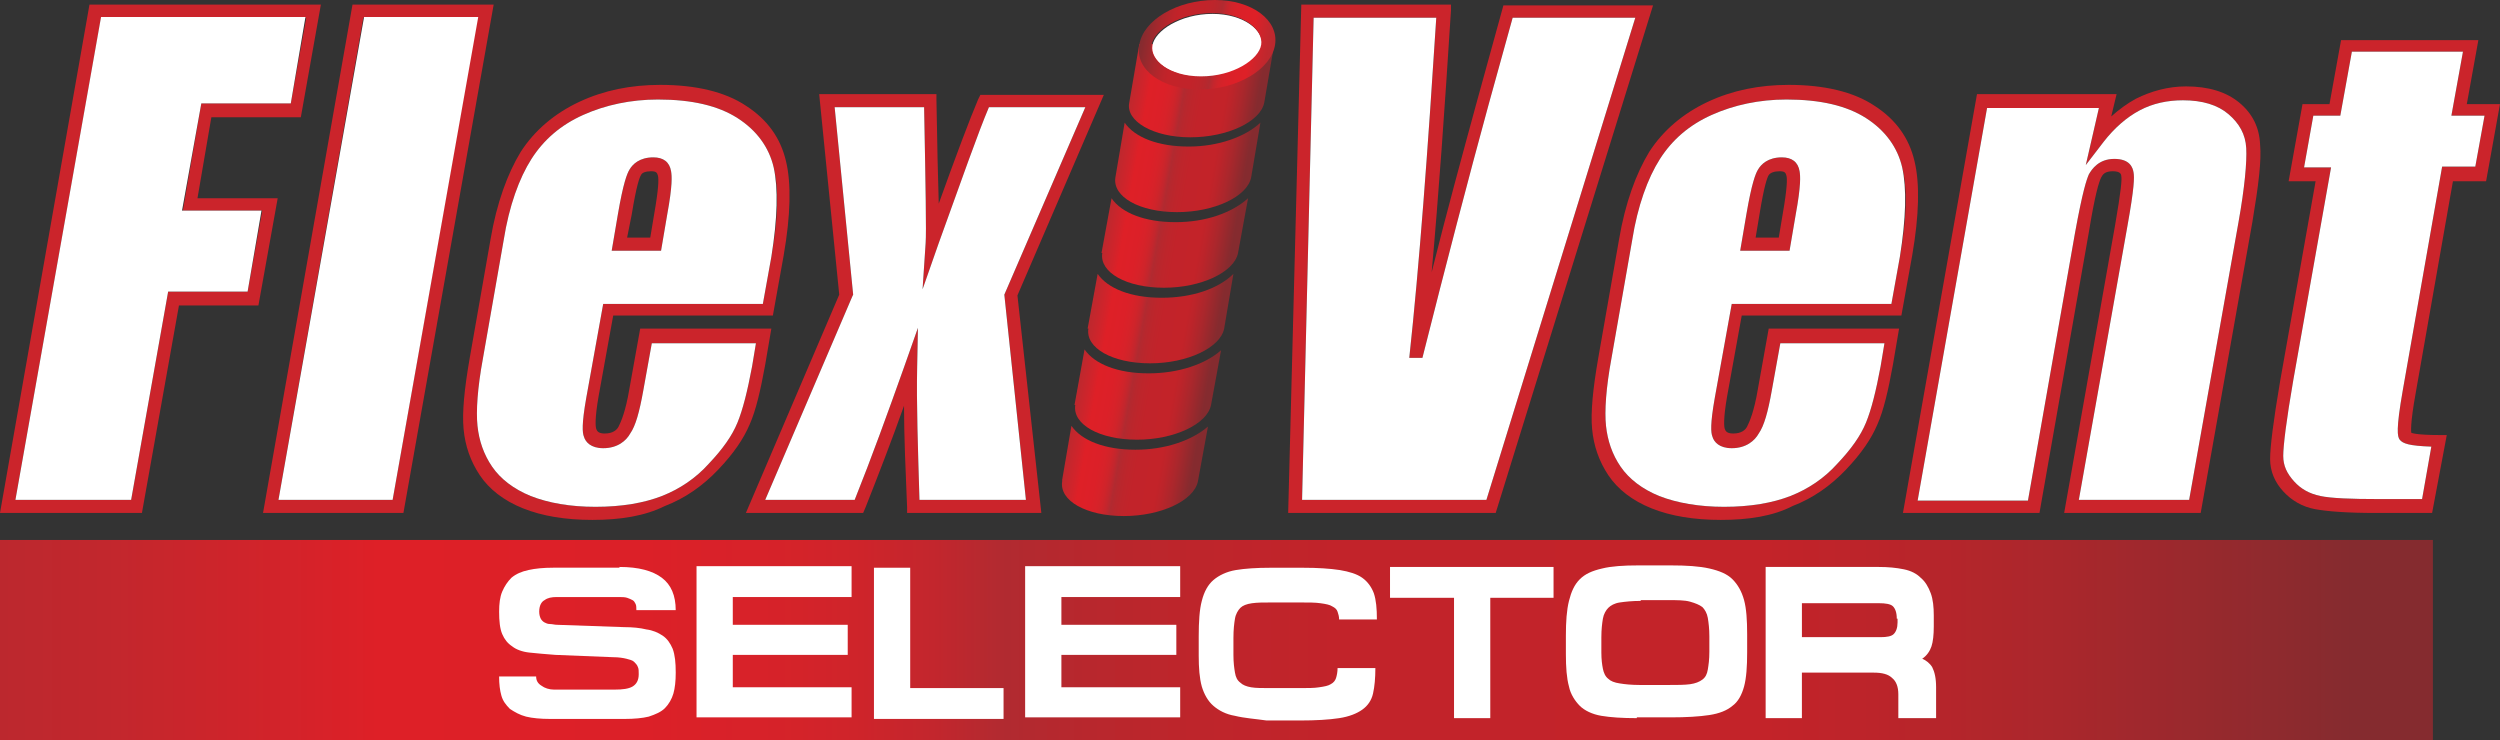 <?xml version="1.0" encoding="utf-8"?>
<!-- Generator: Adobe Illustrator 16.0.0, SVG Export Plug-In . SVG Version: 6.00 Build 0)  -->
<!DOCTYPE svg PUBLIC "-//W3C//DTD SVG 1.1//EN" "http://www.w3.org/Graphics/SVG/1.1/DTD/svg11.dtd">
<svg version="1.1" id="Layer_1" xmlns="http://www.w3.org/2000/svg" xmlns:xlink="http://www.w3.org/1999/xlink" x="0px" y="0px"
	 width="154.325px" height="45.711px" viewBox="203.017 125.564 154.325 45.711"
	 enable-background="new 203.017 125.564 154.325 45.711" xml:space="preserve">
<rect x="203.017" y="125.564" width="154.325" height="45.711" fill="#333333" stroke="none"/>
<g>
	<g>
		
			<linearGradient id="SVGID_1_" gradientUnits="userSpaceOnUse" x1="540.879" y1="-391.09" x2="856.279" y2="-391.09" gradientTransform="matrix(0.476 0 0 -0.476 -54.53 -21.137)">
			<stop  offset="0" style="stop-color:#BC282E"/>
			<stop  offset="0.044" style="stop-color:#C2272D"/>
			<stop  offset="0.118" style="stop-color:#D3232A"/>
			<stop  offset="0.156" style="stop-color:#DE2027"/>
			<stop  offset="0.264" style="stop-color:#DC2028"/>
			<stop  offset="0.314" style="stop-color:#D72229"/>
			<stop  offset="0.352" style="stop-color:#CF242A"/>
			<stop  offset="0.384" style="stop-color:#C3262D"/>
			<stop  offset="0.411" style="stop-color:#B32A30"/>
			<stop  offset="0.414" style="stop-color:#B12A30"/>
			<stop  offset="0.448" style="stop-color:#B8272D"/>
			<stop  offset="0.492" style="stop-color:#BE252B"/>
			<stop  offset="0.554" style="stop-color:#C2232A"/>
			<stop  offset="0.726" style="stop-color:#C32329"/>
			<stop  offset="0.771" style="stop-color:#BC242A"/>
			<stop  offset="0.847" style="stop-color:#AA272C"/>
			<stop  offset="0.942" style="stop-color:#8D2A2E"/>
			<stop  offset="0.968" style="stop-color:#852B2F"/>
		</linearGradient>
		<rect x="203.017" y="158.896" fill="url(#SVGID_1_)" width="150.182" height="12.38"/>
		<g>
			<path fill="#FFFFFF" d="M241.253,160.562c1.19,0,2.047,0.238,2.619,0.667c0.571,0.429,0.857,1.095,0.857,2H242.3
				c0-0.144,0-0.286-0.047-0.382c-0.048-0.095-0.095-0.189-0.19-0.237s-0.19-0.095-0.333-0.144
				c-0.143-0.047-0.333-0.047-0.571-0.047h-3.762c-0.333,0-0.571,0.047-0.762,0.19c-0.19,0.095-0.333,0.333-0.333,0.714
				c0,0.191,0.048,0.334,0.095,0.429c0.048,0.095,0.143,0.19,0.238,0.238s0.19,0.095,0.333,0.095c0.143,0,0.286,0.048,0.429,0.048
				l4.143,0.144c0.524,0,1,0.047,1.381,0.143c0.381,0.047,0.714,0.19,1,0.381s0.476,0.477,0.619,0.809
				c0.143,0.382,0.19,0.857,0.19,1.477c0,0.523-0.048,0.953-0.143,1.286s-0.286,0.667-0.523,0.904c-0.238,0.238-0.572,0.381-1,0.524
				c-0.381,0.095-0.905,0.143-1.476,0.143h-4.619c-0.571,0-1.095-0.048-1.476-0.143c-0.381-0.096-0.714-0.286-1-0.477
				c-0.238-0.238-0.428-0.477-0.523-0.81s-0.143-0.714-0.143-1.19h2.286c0,0.238,0.095,0.429,0.333,0.571
				c0.19,0.144,0.476,0.238,0.762,0.238h3.762c0.476,0,0.857-0.048,1.095-0.19c0.238-0.143,0.381-0.381,0.381-0.762
				c0-0.19,0-0.334-0.048-0.429c-0.047-0.144-0.143-0.238-0.238-0.333c-0.095-0.096-0.286-0.143-0.476-0.191
				c-0.19-0.047-0.477-0.095-0.81-0.095l-3.571-0.143c-0.619-0.048-1.19-0.096-1.619-0.144c-0.428-0.047-0.809-0.189-1.047-0.381
				c-0.286-0.189-0.476-0.428-0.619-0.762c-0.143-0.333-0.19-0.809-0.19-1.381c0-0.477,0.048-0.904,0.19-1.238
				c0.143-0.333,0.333-0.619,0.571-0.856c0.286-0.238,0.619-0.381,1.048-0.476c0.428-0.096,0.952-0.144,1.523-0.144h4.095V160.562z"
				/>
			<path fill="#FFFFFF" d="M255.585,160.562v1.857h-7.333v1.714h7.095v1.857h-7.095v1.999h7.333v1.857h-9.571v-9.332h9.571V160.562z
				"/>
			<path fill="#FFFFFF" d="M259.204,160.562v7.477h5.762v1.904h-8v-9.333h2.238V160.562z"/>
			<path fill="#FFFFFF" d="M275.87,160.562v1.857h-7.333v1.714h7.095v1.857h-7.095v1.999h7.333v1.857h-9.571v-9.332h9.571V160.562z"
				/>
			<path fill="#FFFFFF" d="M279.251,169.752c-0.572-0.096-1-0.333-1.333-0.619s-0.571-0.714-0.714-1.19
				c-0.143-0.523-0.19-1.143-0.19-1.904v-1.191c0-0.904,0.048-1.666,0.19-2.189c0.143-0.572,0.381-1,0.714-1.286
				s0.81-0.523,1.381-0.619c0.571-0.095,1.286-0.143,2.143-0.143h2c0.905,0,1.667,0.048,2.286,0.143
				c0.571,0.096,1.048,0.238,1.381,0.477c0.334,0.237,0.571,0.571,0.715,0.952c0.143,0.429,0.189,0.952,0.189,1.619h-2.332
				c0-0.19-0.049-0.334-0.096-0.477c-0.048-0.143-0.143-0.238-0.334-0.333c-0.143-0.095-0.381-0.144-0.714-0.19
				c-0.333-0.048-0.714-0.048-1.286-0.048h-1.714c-0.523,0-0.904,0-1.238,0.048c-0.333,0.047-0.571,0.143-0.714,0.285
				c-0.143,0.144-0.286,0.381-0.333,0.667c-0.048,0.286-0.095,0.667-0.095,1.19v1.048c0,0.476,0.047,0.81,0.095,1.095
				c0.047,0.286,0.143,0.477,0.333,0.619c0.143,0.143,0.381,0.238,0.667,0.285c0.286,0.049,0.667,0.049,1.19,0.049h1.81
				c0.476,0,0.905,0,1.191-0.049c0.333-0.047,0.57-0.095,0.714-0.189c0.19-0.096,0.286-0.238,0.333-0.381
				c0.048-0.144,0.096-0.381,0.096-0.619h2.333c0,0.619-0.048,1.143-0.144,1.57c-0.095,0.43-0.332,0.763-0.666,1
				c-0.333,0.238-0.81,0.43-1.428,0.524c-0.619,0.095-1.43,0.144-2.429,0.144h-2.047
				C280.537,169.943,279.822,169.895,279.251,169.752z"/>
			<path fill="#FFFFFF" d="M298.964,162.466h-3.952v7.429h-2.238v-7.429h-3.951v-1.904h10.094v1.904H298.964z"/>
			<path fill="#FFFFFF" d="M304.059,169.895c-0.904,0-1.619-0.048-2.189-0.143c-0.572-0.096-1.049-0.333-1.334-0.619
				s-0.571-0.714-0.666-1.19c-0.144-0.523-0.191-1.19-0.191-2V164.8c0-0.857,0.048-1.571,0.191-2.143
				c0.143-0.572,0.333-1,0.666-1.334c0.334-0.333,0.762-0.523,1.381-0.666c0.572-0.143,1.334-0.191,2.238-0.191h2
				c0.952,0,1.762,0.049,2.381,0.191s1.095,0.333,1.428,0.666c0.334,0.334,0.572,0.762,0.715,1.286
				c0.143,0.523,0.19,1.237,0.19,2.095v1.143c0,0.857-0.048,1.572-0.19,2.096s-0.381,0.952-0.715,1.19
				c-0.333,0.286-0.809,0.476-1.428,0.571s-1.429,0.143-2.381,0.143h-2.096V169.895z M304.297,162.658
				c-0.523,0-0.952,0.047-1.285,0.095c-0.334,0.048-0.572,0.19-0.715,0.333c-0.143,0.144-0.285,0.381-0.333,0.667
				s-0.095,0.667-0.095,1.144v0.951c0,0.43,0.047,0.762,0.095,1s0.143,0.477,0.333,0.619c0.143,0.143,0.381,0.238,0.715,0.286
				c0.285,0.048,0.714,0.095,1.238,0.095h1.762c0.523,0,1,0,1.332-0.047c0.334-0.048,0.572-0.143,0.763-0.286
				c0.19-0.143,0.286-0.333,0.333-0.619c0.048-0.286,0.096-0.618,0.096-1.095v-0.953c0-0.476-0.048-0.856-0.096-1.143
				c-0.047-0.285-0.19-0.523-0.333-0.666c-0.19-0.143-0.429-0.238-0.763-0.334c-0.332-0.095-0.809-0.095-1.332-0.095h-1.715V162.658
				z"/>
			<path fill="#FFFFFF" d="M322.439,169.895h-2.238v-1.476c0-0.477-0.143-0.811-0.381-1c-0.238-0.238-0.619-0.334-1.143-0.334
				h-4.429v2.81h-2.238v-9.333h6.952c0.619,0,1.096,0.048,1.571,0.143c0.476,0.096,0.81,0.286,1.048,0.524
				c0.285,0.237,0.477,0.571,0.619,0.952s0.189,0.857,0.189,1.381v0.666c0,0.524-0.047,0.953-0.143,1.238
				c-0.095,0.286-0.285,0.572-0.571,0.762c0.238,0.096,0.477,0.286,0.619,0.524c0.144,0.286,0.238,0.667,0.238,1.237v1.905H322.439z
				 M320.105,163.752c0-0.381-0.096-0.619-0.238-0.762c-0.143-0.144-0.476-0.19-0.857-0.19h-4.761v2.096h4.856
				c0.381,0,0.667-0.049,0.81-0.191c0.144-0.143,0.238-0.381,0.238-0.714v-0.238H320.105z"/>
		</g>
	</g>
	<g>
		<path fill="#CB242B" d="M211.778,157.229h-8.761l5.523-31.379h14.285l-1.238,6.952h-5.523l-0.857,5h4.952l-1.19,6.619h-4.905
			L211.778,157.229z M203.969,156.419h7.143l2.286-12.856h4.904l0.905-5h-4.904l1.143-6.619h5.523l0.953-5.285h-12.666
			L203.969,156.419z"/>
		<path fill="#CB242B" d="M227.92,157.229h-8.666l5.523-31.379h8.714L227.92,157.229z M220.207,156.419h7.047l5.238-29.76h-7.047
			L220.207,156.419z"/>
		<path fill="#CB242B" d="M239.586,157.658c-1.667,0-3.095-0.238-4.286-0.715c-1.19-0.476-2.095-1.189-2.667-2.047
			c-0.571-0.857-0.905-1.81-1-2.857c-0.095-1,0.048-2.476,0.381-4.381l1.286-7.333c0.381-2.238,1.047-4.047,1.857-5.38
			c0.857-1.333,2.095-2.381,3.619-3.095c1.524-0.714,3.19-1.047,5-1.047c2.19,0,4,0.428,5.285,1.286
			c1.333,0.857,2.143,2,2.476,3.428c0.333,1.381,0.286,3.333-0.143,5.809l-0.667,3.714h-9.856l-0.905,4.999
			c-0.238,1.381-0.19,1.857-0.143,2c0.047,0.143,0.143,0.286,0.523,0.286c0.524,0,0.762-0.238,0.857-0.429
			c0.143-0.285,0.428-0.904,0.667-2.333l0.667-3.714h8.095l-0.381,2.238c-0.286,1.57-0.571,2.809-0.952,3.666
			c-0.381,0.904-1,1.809-1.953,2.809c-0.952,1-2.047,1.762-3.285,2.238C242.824,157.419,241.301,157.658,239.586,157.658z
			 M243.634,131.707c-1.667,0-3.238,0.333-4.619,0.953c-1.381,0.619-2.429,1.523-3.19,2.714s-1.381,2.905-1.714,5l-1.286,7.333
			c-0.333,1.81-0.428,3.238-0.333,4.144c0.095,0.904,0.381,1.762,0.905,2.523c0.523,0.762,1.333,1.381,2.38,1.809
			c1.095,0.429,2.429,0.667,4,0.667c1.619,0,3-0.238,4.095-0.667c1.095-0.428,2.095-1.095,2.904-2
			c0.857-0.904,1.429-1.714,1.762-2.523c0.333-0.809,0.619-1.952,0.905-3.476l0.238-1.429h-6.428l-0.524,2.904
			c-0.238,1.334-0.476,2.191-0.81,2.667c-0.238,0.429-0.762,0.905-1.667,0.905c-0.762,0-1.095-0.382-1.19-0.715
			c-0.095-0.238-0.143-0.762,0.143-2.381l1.047-5.809h9.856l0.524-2.905c0.429-2.381,0.476-4.238,0.143-5.523
			c-0.286-1.238-1.048-2.286-2.238-3.047S245.729,131.707,243.634,131.707z M243.824,141.04h-3.047l0.381-2.238
			c0.333-1.953,0.571-2.524,0.714-2.762c0.19-0.333,0.619-0.762,1.476-0.762c0.619,0,1,0.286,1.095,0.857
			c0.047,0.286,0.095,0.857-0.238,2.667L243.824,141.04z M241.729,140.23h1.429l0.238-1.428c0.286-1.619,0.286-2.19,0.238-2.381
			s-0.095-0.286-0.429-0.286c-0.333,0-0.571,0.095-0.619,0.238c-0.095,0.143-0.286,0.667-0.572,2.429L241.729,140.23z"/>
		<path fill="#CB242B" d="M267.299,157.229h-8.286v-0.333c-0.095-2.285-0.19-4.381-0.19-6.285c-0.762,2.143-1.571,4.237-2.381,6.285
			l-0.143,0.333h-7.238l5.762-13.476l-1.238-12.38h7.238v0.333c0.048,2.81,0.095,4.952,0.143,6.428
			c1.095-3.047,1.904-5.19,2.428-6.428l0.143-0.286h7.619l-5.333,12.38L267.299,157.229z M259.776,156.419h6.571l-1.333-12.666
			l5-11.57h-5.952c-0.667,1.571-1.667,4.428-3.095,8.38l-1,2.857l0.19-2.857c0.047-0.667,0-3.476-0.095-8.38h-5.523l1.143,11.57
			l-0.047,0.096l-5.381,12.57h5.523c1.048-2.619,2.047-5.381,3.047-8.189l0.857-2.429l-0.048,2.429
			C259.585,150.468,259.681,153.23,259.776,156.419z"/>
		<path fill="#CB242B" d="M295.346,157.229h-12.81l0.81-31.379h9.238v0.381c-0.381,6-0.763,11.428-1.191,16.142
			c0.953-3.809,1.905-7.285,2.762-10.428l1.667-6.047h9.237L295.346,157.229z M283.394,156.419h11.38l9.19-29.76h-7.571
			l-1.477,5.333c-1.237,4.523-2.618,9.809-4.094,15.665h-0.811c0.619-5.713,1.143-12.761,1.667-20.998h-7.571L283.394,156.419z"/>
		<path fill="#CB242B" d="M309.249,157.658c-1.667,0-3.095-0.238-4.285-0.715c-1.19-0.476-2.095-1.189-2.667-2.047
			c-0.571-0.857-0.904-1.81-1-2.857c-0.095-1,0.048-2.476,0.381-4.381l1.286-7.333c0.381-2.238,1.048-4.047,1.856-5.38
			c0.857-1.333,2.096-2.381,3.619-3.095s3.19-1.047,5-1.047c2.19,0,4,0.428,5.285,1.286c1.334,0.857,2.143,2,2.477,3.428
			c0.333,1.381,0.285,3.333-0.143,5.809l-0.668,3.714h-9.855l-0.905,4.999c-0.237,1.381-0.19,1.857-0.143,2s0.143,0.286,0.523,0.286
			c0.524,0,0.763-0.238,0.857-0.429c0.143-0.285,0.429-0.904,0.667-2.333l0.666-3.714h8.047l-0.381,2.238
			c-0.285,1.57-0.571,2.809-0.952,3.666c-0.381,0.904-1,1.809-1.952,2.809s-2.047,1.762-3.285,2.238
			C312.486,157.419,310.963,157.658,309.249,157.658z M313.297,131.707c-1.667,0-3.238,0.333-4.619,0.953
			c-1.381,0.619-2.429,1.523-3.19,2.714s-1.381,2.905-1.714,5l-1.286,7.333c-0.333,1.81-0.429,3.238-0.333,4.144
			c0.096,0.904,0.381,1.762,0.904,2.523s1.334,1.381,2.381,1.809c1.096,0.429,2.477,0.667,4,0.667c1.619,0,3-0.238,4.096-0.667
			c1.095-0.428,2.095-1.095,2.904-2c0.857-0.904,1.428-1.714,1.762-2.523c0.333-0.809,0.619-1.952,0.904-3.476l0.238-1.429h-6.428
			l-0.524,2.904c-0.237,1.334-0.476,2.191-0.81,2.667c-0.238,0.429-0.762,0.905-1.666,0.905c-0.762,0-1.096-0.382-1.191-0.715
			c-0.095-0.238-0.143-0.762,0.144-2.381l1.048-5.809h9.856l0.523-2.905c0.429-2.381,0.477-4.238,0.144-5.523
			c-0.286-1.238-1.049-2.286-2.238-3.047C317.011,132.088,315.392,131.707,313.297,131.707z M313.486,141.04h-3.047l0.381-2.238
			c0.334-1.953,0.571-2.524,0.715-2.762c0.189-0.333,0.619-0.762,1.476-0.762c0.619,0,1,0.286,1.095,0.857
			c0.048,0.286,0.096,0.857-0.238,2.667L313.486,141.04z M311.392,140.23h1.429l0.238-1.428c0.285-1.619,0.285-2.19,0.238-2.381
			c-0.048-0.19-0.096-0.286-0.429-0.286s-0.571,0.095-0.667,0.238c-0.096,0.143-0.285,0.667-0.571,2.429L311.392,140.23z"/>
		<path fill="#CB242B" d="M338.866,157.229h-8.428l3.143-17.761c0.381-2.19,0.429-2.857,0.381-3.047
			c0-0.095-0.048-0.286-0.524-0.286c-0.476,0-0.618,0.19-0.713,0.381c-0.144,0.286-0.382,1.047-0.763,3.381l-3.048,17.332h-8.428
			l4.571-25.855h8.618l-0.333,1.381c0.476-0.429,1-0.81,1.524-1.095c0.951-0.476,2-0.762,3.095-0.762c1.381,0,2.476,0.333,3.285,1
			c0.81,0.667,1.238,1.524,1.286,2.571c0.095,1-0.096,2.524-0.477,4.81L338.866,157.229z M331.344,156.419h6.809l3.047-17.142
			c0.381-2.143,0.524-3.714,0.477-4.571c-0.047-0.857-0.429-1.523-1.096-2.095c-0.666-0.571-1.618-0.857-2.809-0.857
			c-0.953,0-1.857,0.19-2.666,0.619c-0.811,0.428-1.572,1.095-2.238,1.952l-1.096,1.429l0.81-3.524h-6.904l-4.286,24.237h6.81
			l2.905-16.523c0.476-2.619,0.714-3.286,0.856-3.619c0.19-0.333,0.619-0.953,1.571-0.953c0.953,0,1.143,0.524,1.19,0.857
			c0.048,0.286,0.048,0.905-0.381,3.285L331.344,156.419z"/>
		<path fill="#CB242B" d="M353.151,157.229h-3.476c-1.762,0-3-0.095-3.762-0.237c-0.762-0.144-1.429-0.524-1.953-1.096
			c-0.523-0.571-0.809-1.238-0.809-2c0-0.715,0.189-2.285,0.619-4.809l2.189-12.333h-1.666l0.857-4.761h1.666l0.715-3.952h8.475
			l-0.714,3.952h2.048l-0.857,4.761h-2.047l-2.286,13c-0.381,2.096-0.286,2.477-0.286,2.523c0,0,0.238,0.143,1.762,0.143h0.43
			L353.151,157.229z M345.247,135.897h1.667l-2.334,13.142c-0.428,2.477-0.619,4.048-0.619,4.667s0.238,1.095,0.667,1.571
			s0.952,0.762,1.619,0.904s1.905,0.191,3.618,0.191h2.667l0.571-3.238c-1.381-0.048-1.762-0.19-1.952-0.429
			c-0.143-0.19-0.237-0.619,0.19-3.048l2.429-13.809h2.048l0.57-3.143h-2.047l0.715-3.952h-6.857l-0.715,3.952h-1.666
			L345.247,135.897z"/>
		<path fill="none" d="M277.775,150.563L277.775,150.563L277.775,150.563L277.775,150.563z"/>
		<path fill="none" d="M278.584,145.896L278.584,145.896L278.584,145.896L278.584,145.896z"/>
		<path fill="none" d="M281.06,131.85L281.06,131.85L281.06,131.85L281.06,131.85z"/>
		<path fill="none" d="M279.394,141.182L279.394,141.182C279.394,141.23,279.394,141.23,279.394,141.182L279.394,141.182z"/>
		<path fill="none" d="M280.251,136.516L280.251,136.516L280.251,136.516z"/>
		
			<linearGradient id="SVGID_2_" gradientUnits="userSpaceOnUse" x1="734.065" y1="-369.141" x2="751.75" y2="-369.141" gradientTransform="matrix(0.476 0 0.084 -0.476 -49.916 -21.137)">
			<stop  offset="0" style="stop-color:#BC282E"/>
			<stop  offset="0.044" style="stop-color:#C2272D"/>
			<stop  offset="0.118" style="stop-color:#D3232A"/>
			<stop  offset="0.156" style="stop-color:#DE2027"/>
			<stop  offset="0.264" style="stop-color:#DC2028"/>
			<stop  offset="0.314" style="stop-color:#D72229"/>
			<stop  offset="0.352" style="stop-color:#CF242A"/>
			<stop  offset="0.384" style="stop-color:#C3262D"/>
			<stop  offset="0.411" style="stop-color:#B32A30"/>
			<stop  offset="0.414" style="stop-color:#B12A30"/>
			<stop  offset="0.448" style="stop-color:#B8272D"/>
			<stop  offset="0.492" style="stop-color:#BE252B"/>
			<stop  offset="0.554" style="stop-color:#C2232A"/>
			<stop  offset="0.726" style="stop-color:#C32329"/>
			<stop  offset="0.771" style="stop-color:#BC242A"/>
			<stop  offset="0.847" style="stop-color:#AA272C"/>
			<stop  offset="0.942" style="stop-color:#8D2A2E"/>
			<stop  offset="0.968" style="stop-color:#852B2F"/>
		</linearGradient>
		<path fill="url(#SVGID_2_)" d="M273.108,153.325c-1.905,0-3.333-0.571-3.952-1.476l-0.571,3.332c0,0.048,0,0.048,0,0.096l0,0l0,0
			c-0.19,1.19,1.476,2.143,3.809,2.143c2.286,0,4.333-0.952,4.571-2.143l0,0l0,0l0.619-3.381
			C276.584,152.753,274.965,153.325,273.108,153.325z"/>
		
			<linearGradient id="SVGID_3_" gradientUnits="userSpaceOnUse" x1="734.062" y1="-359.24" x2="751.747" y2="-359.24" gradientTransform="matrix(0.476 0 0.084 -0.476 -49.916 -21.137)">
			<stop  offset="0" style="stop-color:#BC282E"/>
			<stop  offset="0.044" style="stop-color:#C2272D"/>
			<stop  offset="0.118" style="stop-color:#D3232A"/>
			<stop  offset="0.156" style="stop-color:#DE2027"/>
			<stop  offset="0.264" style="stop-color:#DC2028"/>
			<stop  offset="0.314" style="stop-color:#D72229"/>
			<stop  offset="0.352" style="stop-color:#CF242A"/>
			<stop  offset="0.384" style="stop-color:#C3262D"/>
			<stop  offset="0.411" style="stop-color:#B32A30"/>
			<stop  offset="0.414" style="stop-color:#B12A30"/>
			<stop  offset="0.448" style="stop-color:#B8272D"/>
			<stop  offset="0.492" style="stop-color:#BE252B"/>
			<stop  offset="0.554" style="stop-color:#C2232A"/>
			<stop  offset="0.726" style="stop-color:#C32329"/>
			<stop  offset="0.771" style="stop-color:#BC242A"/>
			<stop  offset="0.847" style="stop-color:#AA272C"/>
			<stop  offset="0.942" style="stop-color:#8D2A2E"/>
			<stop  offset="0.968" style="stop-color:#852B2F"/>
		</linearGradient>
		<path fill="url(#SVGID_3_)" d="M273.918,148.611c-1.905,0-3.333-0.572-3.952-1.477l-0.619,3.429h0.047l0,0
			c-0.19,1.19,1.476,2.143,3.81,2.143c2.286,0,4.333-0.952,4.571-2.143l0,0l0,0l0,0l0.619-3.381
			C277.441,148.039,275.775,148.611,273.918,148.611z"/>
		
			<linearGradient id="SVGID_4_" gradientUnits="userSpaceOnUse" x1="734.065" y1="-339.591" x2="751.754" y2="-339.591" gradientTransform="matrix(0.476 0 0.084 -0.476 -49.916 -21.137)">
			<stop  offset="0" style="stop-color:#BC282E"/>
			<stop  offset="0.044" style="stop-color:#C2272D"/>
			<stop  offset="0.118" style="stop-color:#D3232A"/>
			<stop  offset="0.156" style="stop-color:#DE2027"/>
			<stop  offset="0.264" style="stop-color:#DC2028"/>
			<stop  offset="0.314" style="stop-color:#D72229"/>
			<stop  offset="0.352" style="stop-color:#CF242A"/>
			<stop  offset="0.384" style="stop-color:#C3262D"/>
			<stop  offset="0.411" style="stop-color:#B32A30"/>
			<stop  offset="0.414" style="stop-color:#B12A30"/>
			<stop  offset="0.448" style="stop-color:#B8272D"/>
			<stop  offset="0.492" style="stop-color:#BE252B"/>
			<stop  offset="0.554" style="stop-color:#C2232A"/>
			<stop  offset="0.726" style="stop-color:#C32329"/>
			<stop  offset="0.771" style="stop-color:#BC242A"/>
			<stop  offset="0.847" style="stop-color:#AA272C"/>
			<stop  offset="0.942" style="stop-color:#8D2A2E"/>
			<stop  offset="0.968" style="stop-color:#852B2F"/>
		</linearGradient>
		<path fill="url(#SVGID_4_)" d="M275.584,139.278c-1.905,0-3.333-0.571-3.952-1.476l-0.619,3.38h0.048l0,0
			c-0.191,1.19,1.476,2.144,3.809,2.144c2.286,0,4.333-0.953,4.571-2.144l0,0l0,0l0,0l0.619-3.38
			C279.061,138.707,277.441,139.278,275.584,139.278z"/>
		
			<linearGradient id="SVGID_5_" gradientUnits="userSpaceOnUse" x1="734.067" y1="-319.84" x2="751.752" y2="-319.84" gradientTransform="matrix(0.476 0 0.084 -0.476 -49.916 -21.137)">
			<stop  offset="0" style="stop-color:#BC282E"/>
			<stop  offset="0.044" style="stop-color:#C2272D"/>
			<stop  offset="0.118" style="stop-color:#D3232A"/>
			<stop  offset="0.156" style="stop-color:#DE2027"/>
			<stop  offset="0.264" style="stop-color:#DC2028"/>
			<stop  offset="0.314" style="stop-color:#D72229"/>
			<stop  offset="0.352" style="stop-color:#CF242A"/>
			<stop  offset="0.384" style="stop-color:#C3262D"/>
			<stop  offset="0.411" style="stop-color:#B32A30"/>
			<stop  offset="0.414" style="stop-color:#B12A30"/>
			<stop  offset="0.448" style="stop-color:#B8272D"/>
			<stop  offset="0.492" style="stop-color:#BE252B"/>
			<stop  offset="0.554" style="stop-color:#C2232A"/>
			<stop  offset="0.726" style="stop-color:#C32329"/>
			<stop  offset="0.771" style="stop-color:#BC242A"/>
			<stop  offset="0.847" style="stop-color:#AA272C"/>
			<stop  offset="0.942" style="stop-color:#8D2A2E"/>
			<stop  offset="0.968" style="stop-color:#852B2F"/>
		</linearGradient>
		<path fill="url(#SVGID_5_)" d="M276.489,134.04c2.285,0,4.333-0.953,4.571-2.143l0,0l0,0l0.619-3.619h-8.333l-0.619,3.619l0,0
			C272.489,133.04,274.204,134.04,276.489,134.04z"/>
		
			<linearGradient id="SVGID_6_" gradientUnits="userSpaceOnUse" x1="734.068" y1="-329.791" x2="751.754" y2="-329.791" gradientTransform="matrix(0.476 0 0.084 -0.476 -49.916 -21.137)">
			<stop  offset="0" style="stop-color:#BC282E"/>
			<stop  offset="0.044" style="stop-color:#C2272D"/>
			<stop  offset="0.118" style="stop-color:#D3232A"/>
			<stop  offset="0.156" style="stop-color:#DE2027"/>
			<stop  offset="0.264" style="stop-color:#DC2028"/>
			<stop  offset="0.314" style="stop-color:#D72229"/>
			<stop  offset="0.352" style="stop-color:#CF242A"/>
			<stop  offset="0.384" style="stop-color:#C3262D"/>
			<stop  offset="0.411" style="stop-color:#B32A30"/>
			<stop  offset="0.414" style="stop-color:#B12A30"/>
			<stop  offset="0.448" style="stop-color:#B8272D"/>
			<stop  offset="0.492" style="stop-color:#BE252B"/>
			<stop  offset="0.554" style="stop-color:#C2232A"/>
			<stop  offset="0.726" style="stop-color:#C32329"/>
			<stop  offset="0.771" style="stop-color:#BC242A"/>
			<stop  offset="0.847" style="stop-color:#AA272C"/>
			<stop  offset="0.942" style="stop-color:#8D2A2E"/>
			<stop  offset="0.968" style="stop-color:#852B2F"/>
		</linearGradient>
		<path fill="url(#SVGID_6_)" d="M271.87,136.516c-0.19,1.19,1.476,2.143,3.81,2.143c2.286,0,4.333-0.952,4.571-2.143l0,0l0,0l0,0
			l0.571-3.381c-0.905,0.857-2.571,1.476-4.428,1.476c-1.905,0-3.333-0.571-3.952-1.476L271.87,136.516L271.87,136.516
			L271.87,136.516z"/>
		
			<linearGradient id="SVGID_7_" gradientUnits="userSpaceOnUse" x1="734.067" y1="-349.39" x2="751.767" y2="-349.39" gradientTransform="matrix(0.476 0 0.084 -0.476 -49.916 -21.137)">
			<stop  offset="0" style="stop-color:#BC282E"/>
			<stop  offset="0.044" style="stop-color:#C2272D"/>
			<stop  offset="0.118" style="stop-color:#D3232A"/>
			<stop  offset="0.156" style="stop-color:#DE2027"/>
			<stop  offset="0.264" style="stop-color:#DC2028"/>
			<stop  offset="0.314" style="stop-color:#D72229"/>
			<stop  offset="0.352" style="stop-color:#CF242A"/>
			<stop  offset="0.384" style="stop-color:#C3262D"/>
			<stop  offset="0.411" style="stop-color:#B32A30"/>
			<stop  offset="0.414" style="stop-color:#B12A30"/>
			<stop  offset="0.448" style="stop-color:#B8272D"/>
			<stop  offset="0.492" style="stop-color:#BE252B"/>
			<stop  offset="0.554" style="stop-color:#C2232A"/>
			<stop  offset="0.726" style="stop-color:#C32329"/>
			<stop  offset="0.771" style="stop-color:#BC242A"/>
			<stop  offset="0.847" style="stop-color:#AA272C"/>
			<stop  offset="0.942" style="stop-color:#8D2A2E"/>
			<stop  offset="0.968" style="stop-color:#852B2F"/>
		</linearGradient>
		<path fill="url(#SVGID_7_)" d="M274.727,143.945c-1.904,0-3.333-0.572-3.952-1.477l-0.619,3.381h0.047l0,0
			c-0.19,1.189,1.476,2.143,3.81,2.143c2.286,0,4.333-0.953,4.571-2.143l0,0l0,0l0,0l0.572-3.381
			C278.251,143.373,276.632,143.945,274.727,143.945z"/>
		<path fill="#FFFFFF" d="M281.06,131.85L281.06,131.85L281.06,131.85L281.06,131.85z"/>
		<path fill="#FFFFFF" d="M280.251,136.516L280.251,136.516L280.251,136.516L280.251,136.516z"/>
		<path fill="#FFFFFF" d="M279.394,141.182L279.394,141.182L279.394,141.182L279.394,141.182z"/>
		<path fill="#FFFFFF" d="M278.584,145.896L278.584,145.896L278.584,145.896C278.584,145.849,278.584,145.896,278.584,145.896z"/>
		<path fill="#FFFFFF" d="M277.775,150.563L277.775,150.563L277.775,150.563C277.727,150.563,277.775,150.563,277.775,150.563z"/>
		<path fill="#FFFFFF" d="M277.87,126.421c-2,0-3.571,1.047-3.714,1.952c-0.143,0.905,1.048,1.952,3.047,1.952
			c2,0,3.571-1.047,3.714-1.952C281.06,127.469,279.822,126.421,277.87,126.421z"/>
		
			<linearGradient id="SVGID_8_" gradientUnits="userSpaceOnUse" x1="751.789" y1="-313.889" x2="734.156" y2="-313.889" gradientTransform="matrix(0.476 0 0.084 -0.476 -49.916 -21.137)">
			<stop  offset="0" style="stop-color:#BC282E"/>
			<stop  offset="0.044" style="stop-color:#C2272D"/>
			<stop  offset="0.118" style="stop-color:#D3232A"/>
			<stop  offset="0.156" style="stop-color:#DE2027"/>
			<stop  offset="0.264" style="stop-color:#DC2028"/>
			<stop  offset="0.314" style="stop-color:#D72229"/>
			<stop  offset="0.352" style="stop-color:#CF242A"/>
			<stop  offset="0.384" style="stop-color:#C3262D"/>
			<stop  offset="0.411" style="stop-color:#B32A30"/>
			<stop  offset="0.414" style="stop-color:#B12A30"/>
			<stop  offset="0.448" style="stop-color:#B8272D"/>
			<stop  offset="0.492" style="stop-color:#BE252B"/>
			<stop  offset="0.554" style="stop-color:#C2232A"/>
			<stop  offset="0.726" style="stop-color:#C32329"/>
			<stop  offset="0.771" style="stop-color:#BC242A"/>
			<stop  offset="0.847" style="stop-color:#AA272C"/>
			<stop  offset="0.942" style="stop-color:#8D2A2E"/>
			<stop  offset="0.968" style="stop-color:#852B2F"/>
		</linearGradient>
		<path fill="url(#SVGID_8_)" d="M278.013,125.564c-2.333,0-4.428,1.238-4.667,2.762c-0.286,1.523,1.381,2.762,3.714,2.762
			c2.333,0,4.428-1.238,4.667-2.762C281.965,126.802,280.298,125.564,278.013,125.564z M277.156,130.278
			c-2,0-3.19-1.047-3.047-1.952c0.143-0.905,1.714-1.953,3.714-1.953s3.19,1.048,3.047,1.953
			C280.727,129.231,279.156,130.278,277.156,130.278z"/>
		<polygon fill="#FFFFFF" points="203.969,156.419 211.112,156.419 213.397,143.563 218.302,143.563 219.159,138.563 
			214.254,138.563 215.445,131.945 220.968,131.945 221.873,126.612 209.255,126.612 		"/>
		<polygon fill="#FFFFFF" points="225.492,126.612 232.539,126.612 227.254,156.419 220.207,156.419 		"/>
		<path fill="#FFFFFF" d="M250.776,135.897c-0.286-1.238-1.048-2.286-2.238-3.047s-2.809-1.143-4.904-1.143
			c-1.667,0-3.238,0.333-4.619,0.953c-1.381,0.619-2.429,1.523-3.19,2.714s-1.381,2.905-1.714,5l-1.286,7.333
			c-0.333,1.81-0.428,3.238-0.333,4.144c0.095,0.904,0.381,1.762,0.905,2.523c0.523,0.762,1.333,1.381,2.38,1.809
			c1.095,0.429,2.429,0.667,4,0.667c1.619,0,3-0.238,4.095-0.667c1.095-0.428,2.095-1.095,2.904-2
			c0.857-0.904,1.429-1.714,1.762-2.523c0.333-0.809,0.619-1.952,0.905-3.476l0.238-1.429h-6.428l-0.524,2.904
			c-0.238,1.334-0.476,2.191-0.81,2.667c-0.238,0.429-0.762,0.905-1.667,0.905c-0.762,0-1.095-0.382-1.19-0.715
			c-0.095-0.238-0.143-0.762,0.143-2.381l1.047-5.809h9.856l0.524-2.905C251.014,139.04,251.062,137.183,250.776,135.897z
			 M244.205,138.802l-0.381,2.238h-3.047l0.381-2.238c0.333-1.953,0.571-2.524,0.714-2.762c0.19-0.333,0.619-0.762,1.476-0.762
			c0.619,0,1,0.286,1.095,0.857C244.491,136.421,244.539,136.992,244.205,138.802z"/>
		<path fill="#FFFFFF" d="M259.776,156.419h6.571l-1.333-12.666l5-11.57h-5.952c-0.667,1.571-1.667,4.428-3.095,8.38l-1,2.857
			l0.19-2.857c0.047-0.667,0-3.476-0.095-8.38h-5.523l1.143,11.57l-0.047,0.096l-5.381,12.57h5.523
			c1.048-2.619,2.047-5.381,3.047-8.189l0.857-2.429l-0.048,2.429C259.585,150.468,259.681,153.23,259.776,156.419z"/>
		<path fill="#FFFFFF" d="M283.394,156.419h11.38l9.19-29.76h-7.571l-1.477,5.333c-1.237,4.523-2.618,9.809-4.094,15.665h-0.811
			c0.619-5.713,1.143-12.761,1.667-20.998h-7.571L283.394,156.419z"/>
		<path fill="#FFFFFF" d="M320.439,135.897c-0.286-1.238-1.048-2.286-2.238-3.047s-2.81-1.143-4.904-1.143
			c-1.667,0-3.238,0.333-4.619,0.953c-1.381,0.619-2.429,1.523-3.19,2.714s-1.381,2.905-1.714,5l-1.286,7.333
			c-0.333,1.81-0.429,3.238-0.333,4.144c0.096,0.904,0.381,1.762,0.904,2.523s1.334,1.381,2.381,1.809
			c1.096,0.429,2.477,0.667,4,0.667c1.619,0,3-0.238,4.096-0.667c1.095-0.428,2.095-1.095,2.904-2
			c0.857-0.904,1.428-1.714,1.762-2.523c0.333-0.809,0.619-1.952,0.904-3.476l0.238-1.429h-6.428l-0.524,2.904
			c-0.237,1.334-0.476,2.191-0.81,2.667c-0.238,0.429-0.762,0.905-1.666,0.905c-0.762,0-1.096-0.382-1.191-0.715
			c-0.095-0.238-0.143-0.762,0.144-2.381l1.048-5.809h9.856l0.523-2.905C320.677,139.04,320.725,137.183,320.439,135.897z
			 M313.867,138.802l-0.381,2.238h-3.047l0.381-2.238c0.334-1.953,0.571-2.524,0.715-2.762c0.189-0.333,0.619-0.762,1.476-0.762
			c0.619,0,1,0.286,1.095,0.857C314.153,136.421,314.201,136.992,313.867,138.802z"/>
		<path fill="#FFFFFF" d="M331.344,156.419h6.809l3.047-17.142c0.381-2.143,0.524-3.714,0.477-4.571
			c-0.047-0.857-0.429-1.523-1.096-2.095c-0.666-0.571-1.618-0.857-2.809-0.857c-0.953,0-1.857,0.19-2.666,0.619
			c-0.811,0.428-1.572,1.095-2.238,1.952l-1.096,1.429l0.81-3.524h-6.904l-4.286,24.237h6.81l2.905-16.523
			c0.476-2.619,0.714-3.286,0.856-3.619c0.19-0.333,0.619-0.953,1.571-0.953c0.953,0,1.143,0.524,1.19,0.857
			c0.048,0.286,0.048,0.905-0.381,3.285L331.344,156.419z"/>
		<path fill="#FFFFFF" d="M345.247,135.897h1.667l-2.334,13.142c-0.428,2.477-0.619,4.048-0.619,4.667s0.238,1.095,0.667,1.571
			s0.952,0.762,1.619,0.904s1.905,0.191,3.618,0.191h2.667l0.571-3.238c-1.381-0.048-1.762-0.19-1.952-0.429
			c-0.143-0.19-0.237-0.619,0.19-3.048l2.429-13.809h2.048l0.57-3.143h-2.047l0.715-3.952h-6.857l-0.715,3.952h-1.666
			L345.247,135.897z"/>
	</g>
</g>
</svg>
